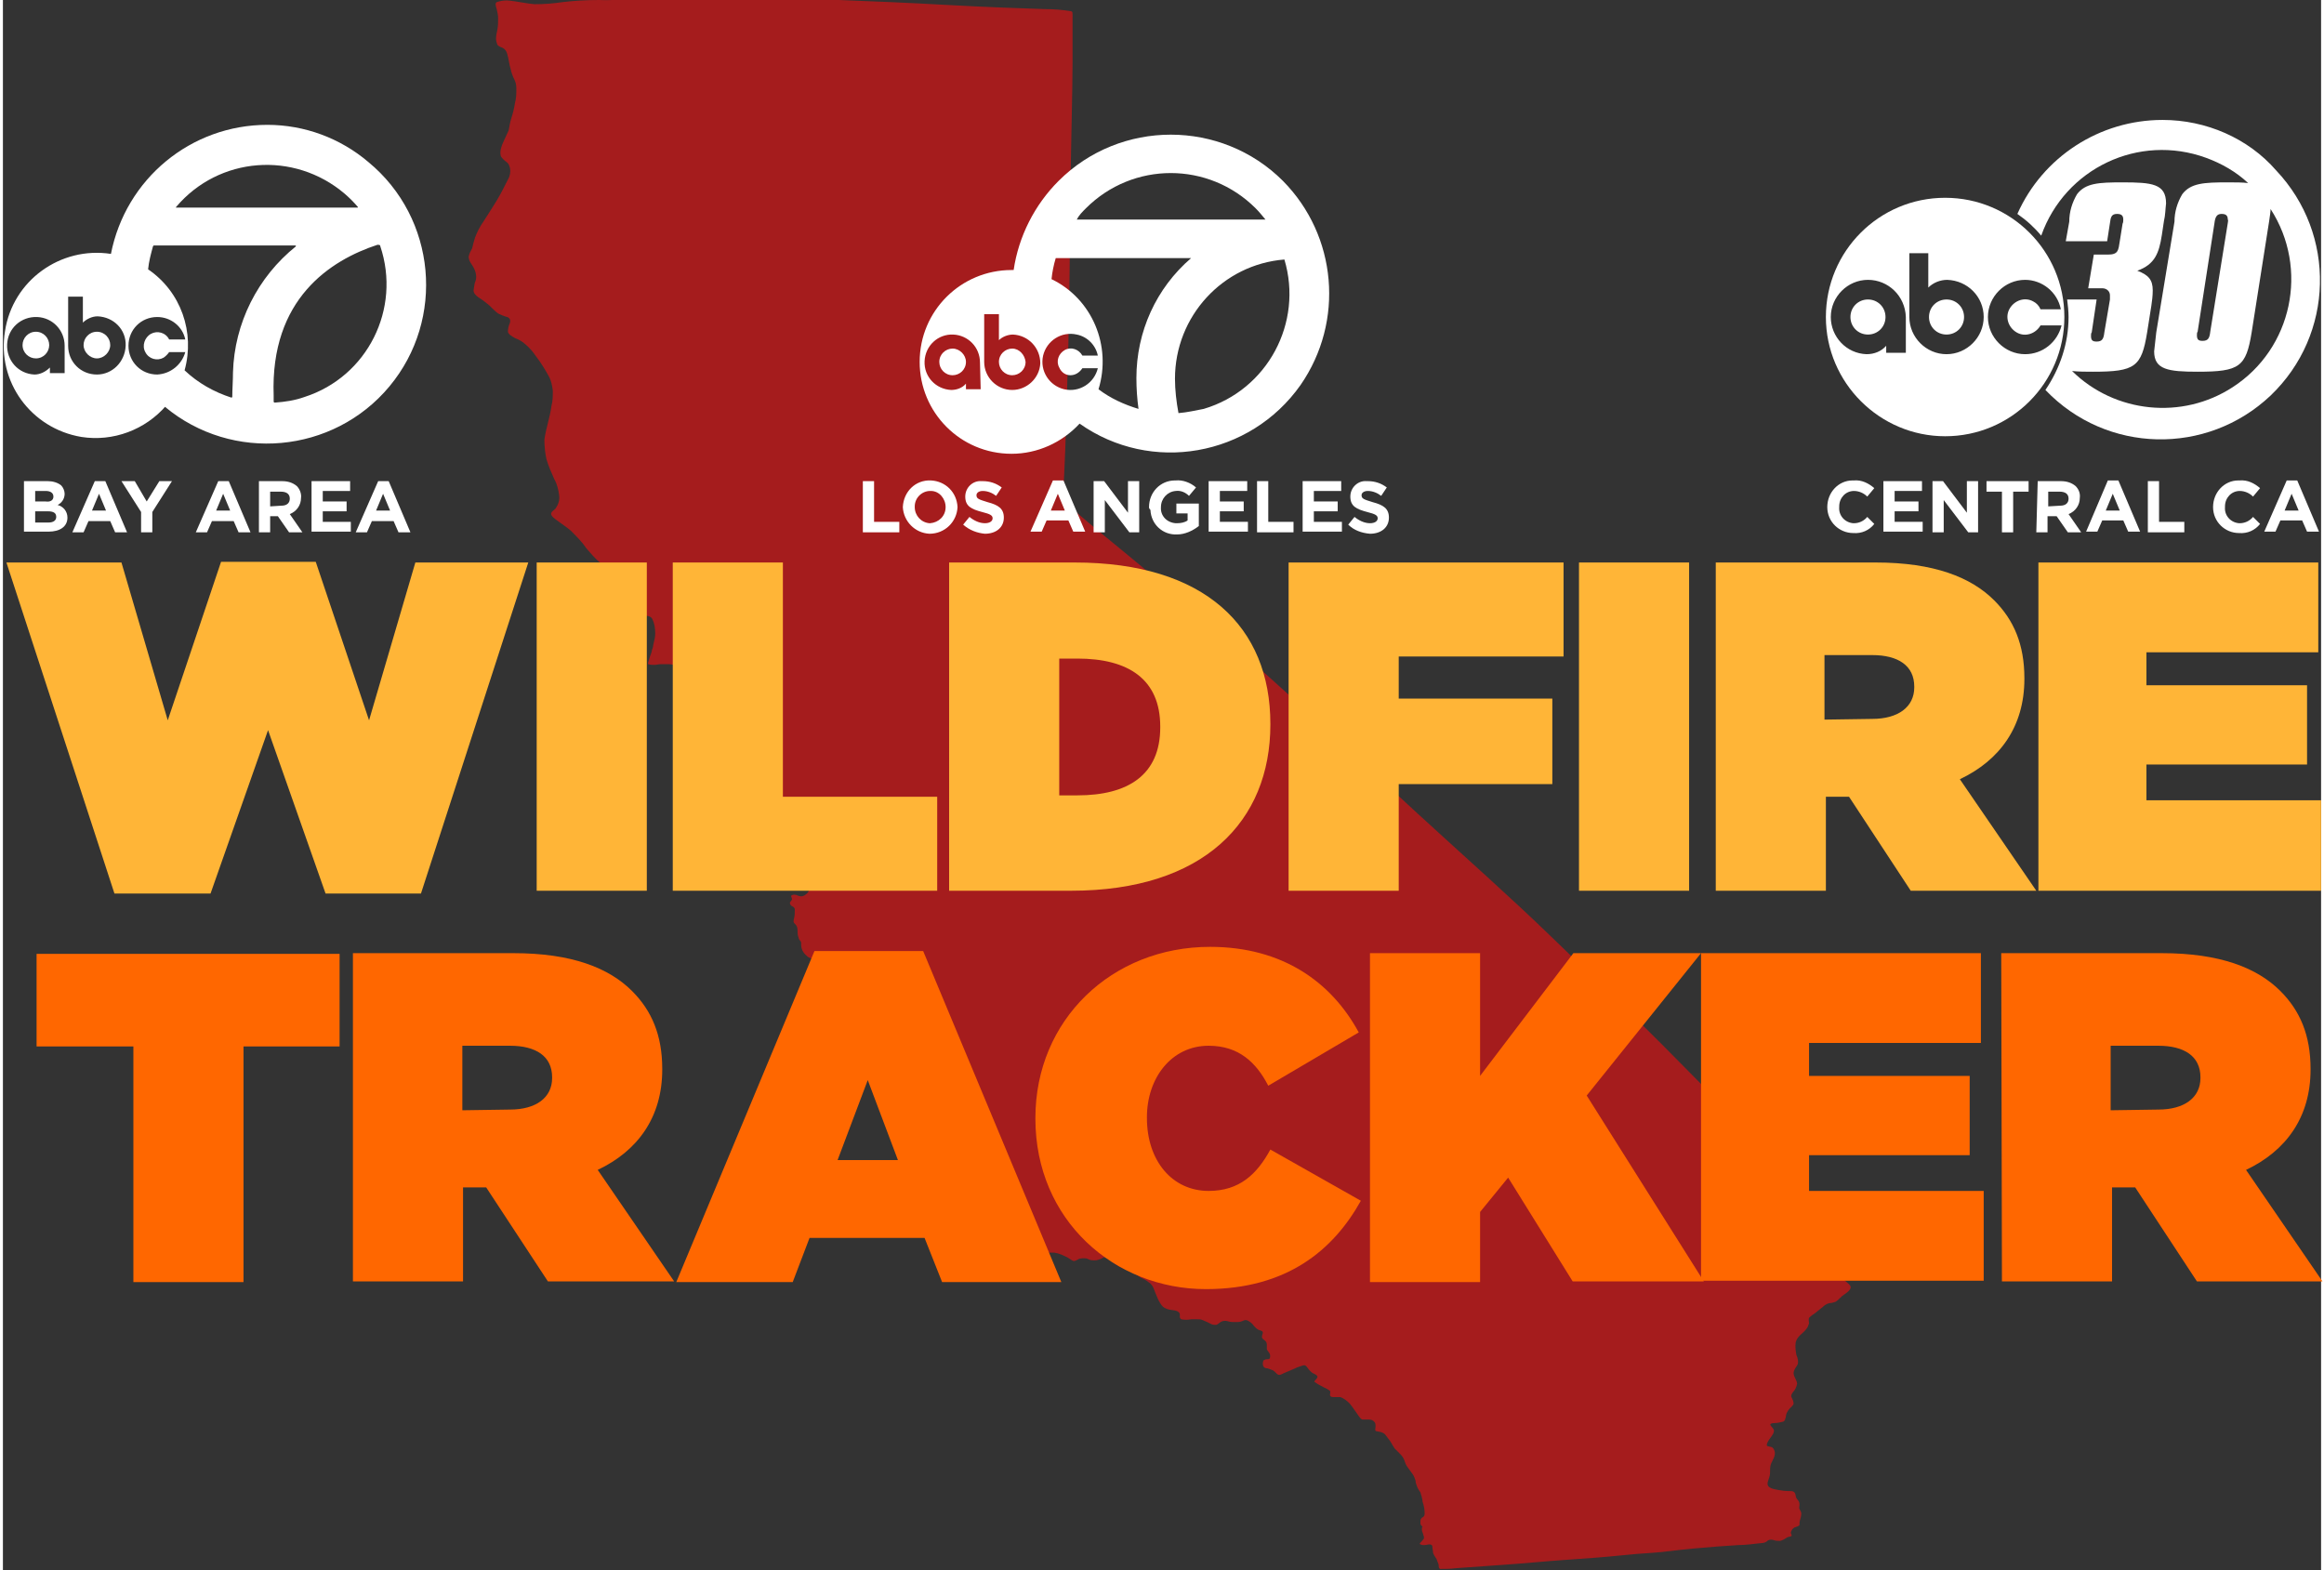 <?xml version="1.0" encoding="utf-8"?><!-- Generator: Adobe Illustrator 23.1.0, SVG Export Plug-In . SVG Version: 6.00 Build 0)  --><svg xmlns="http://www.w3.org/2000/svg" xmlns:xlink="http://www.w3.org/1999/xlink" version="1.1" id="Layer_15f3ed9e46bd76" x="0px" y="0px" viewBox="0 0 330.5 223.9" style="enable-background:new 0 0 330.5 223.9;" xml:space="preserve" aria-hidden="true" width="330px" height="223px"><rect x="0" y="0" width="330.5" height="223.9" fill="#333333" stroke="none"/><defs><linearGradient class="cerosgradient" data-cerosgradient="true" id="CerosGradient_idc27d6b5c8" gradientUnits="userSpaceOnUse" x1="50%" y1="100%" x2="50%" y2="0%"><stop offset="0%" stop-color="#d1d1d1"/><stop offset="100%" stop-color="#d1d1d1"/></linearGradient><linearGradient/></defs>
<style type="text/css">
	.st0-5f3ed9e46bd76{fill-rule:evenodd;clip-rule:evenodd;fill:#A51C1D;}
	.st1-5f3ed9e46bd76{fill:#FFFFFF;}
	.st2-5f3ed9e46bd76{fill:#FFB537;}
	.st3-5f3ed9e46bd76{fill:#FF6700;}
</style>
<title>WILDFIRE TRACKER LOGO-3MARKETS-ANDCITIES</title>
<path class="st0-5f3ed9e46bd76" d="M133.7,157.5c0,0.3,0,0.5-0.1,0.8s-0.3,0.7-0.4,1c0,0.2,0,0.5,0.1,0.7c0,0.1,0.1,0.3,0.3,0.4  c0.2,0.2,0.4,0.3,0.6,0.4c0.2,0.1,0.4,0.1,0.6,0.2s0.3,0.3,0.5,0.3c0.2,0.1,0.4,0.1,0.7,0.1s0.6-0.1,0.9-0.1c0.2,0,0.3,0.2,0.4,0.3  s0.3,0.2,0.5,0.3c0.2,0.2,0.3,0.3,0.5,0.6c0.1,0.1,0.2,0.3,0.1,0.5c0,0.2-0.1,0.5-0.1,0.8s0,0.5,0,0.8c0,0.2-0.2,0.4-0.2,0.6  s0,0.5-0.1,0.9s-0.3,1.1-0.4,1.4c0,0.2,0,0.4,0.2,0.6c0.1,0.2,0.3,0.3,0.3,0.5c0.1,0.2,0.2,0.5,0.2,0.8c0,0.2,0,0.4,0,0.7  c-0.1,0.2-0.2,0.4-0.3,0.6c-0.1,0.2-0.2,0.4-0.3,0.7c0,0.2,0.1,0.4,0.3,0.6c0.3,0.2,0.5,0.4,0.8,0.7c0.1,0.2,0,0.3-0.1,0.4  c-0.2,0.1-0.4,0.3-0.6,0.5c-0.2,0.4-0.4,0.9-0.4,1.4c0,0.4,0.2,0.6,0.3,0.7s-0.1,0.4-0.1,0.5s0.2,0.1,0.4,0.1s0.4,0.1,0.6,0.1  c0.2,0.1,0.5,0.2,0.7,0.3s0.4,0.3,0.6,0.4c0.3,0.1,0.6,0.3,0.8,0.5s0.3,0.4,0.3,0.6c0,0.2,0.1,0.4,0.2,0.6c0.1,0.1,0.3,0.2,0.5,0.1  c0.3-0.1,0.5-0.2,0.8-0.3s0.7-0.2,1-0.3c0.4-0.1,0.9-0.2,1.3-0.2c0.5,0,1.1,0,1.6,0c0.3,0,0.6,0,0.9,0.2c0.3,0.2,0.6,0.3,1,0.3  s0.9,0,1.3,0c0.7,0.1,1.3,0.4,1.9,0.7c0.5,0.3,0.7,0.5,0.9,0.5s0.5-0.2,0.7-0.3c0.3-0.1,0.5-0.1,0.8-0.1s0.5,0.1,0.7,0.2  c0.3,0.1,0.5,0.1,0.8,0.1s0.5-0.1,0.8-0.2c0.3-0.1,0.6-0.4,0.9-0.3s0.4,0.4,0.7,0.7c0.4,0.3,0.9,0.6,1.3,0.8  c0.5,0.2,1.1,0.5,1.6,0.7s0.8,0.5,1.3,0.8c0.5,0.2,0.9,0.5,1.3,0.8c0.2,0.2,0.4,0.5,0.5,0.8s0.2,0.5,0.4,1s0.4,0.9,0.7,1.3  c0.2,0.3,0.6,0.5,1,0.6s0.8,0.1,1.1,0.2s0.5,0.3,0.5,0.5s-0.1,0.5,0.2,0.7c0.5,0.1,0.9,0.1,1.4,0c0.3,0,0.6,0,0.8,0  c0.3,0,0.6,0,0.8,0.1s0.5,0.2,0.7,0.3s0.4,0.2,0.6,0.3c0.2,0.1,0.5,0.1,0.7,0.1c0.3-0.1,0.5-0.4,0.8-0.5s0.6-0.1,0.9,0  c0.3,0.1,0.7,0.1,1,0.1s0.6,0,0.9-0.1c0.3-0.1,0.5-0.3,0.9-0.1s0.7,0.5,0.9,0.8c0.2,0.2,0.4,0.4,0.6,0.5c0.2,0.1,0.5,0.1,0.6,0.3  s-0.1,0.4-0.1,0.7s0.3,0.4,0.5,0.6c0.1,0.1,0.2,0.3,0.2,0.5s0,0.5,0,0.7c0.1,0.2,0.3,0.4,0.4,0.6c0.1,0.2,0.1,0.5,0,0.7  c-0.1,0.1-0.2,0.1-0.4,0.1s-0.4,0.1-0.5,0.2c-0.1,0.3-0.1,0.6,0,0.8s0.3,0.3,0.6,0.3c0.3,0.1,0.6,0.2,0.8,0.3  c0.3,0.2,0.5,0.5,0.7,0.6s0.4,0,0.8-0.2s1-0.4,1.4-0.6s0.7-0.3,1-0.4s0.5-0.2,0.7-0.1s0.4,0.5,0.6,0.7c0.2,0.2,0.4,0.4,0.7,0.5  c0.2,0.1,0.5,0.3,0.4,0.5s-0.3,0.4-0.4,0.5s0.1,0.2,0.4,0.4c0.3,0.2,0.6,0.3,0.9,0.5c0.3,0.1,0.6,0.3,0.9,0.5c0.1,0.2,0,0.4,0,0.6  s0.2,0.3,0.5,0.3s0.6,0,1,0c0.5,0.2,0.9,0.5,1.3,0.9c0.5,0.6,1,1.4,1.3,1.8s0.4,0.5,0.6,0.5c0.3,0,0.6,0,0.9,0  c0.3,0,0.5,0.1,0.7,0.3s0.2,0.4,0.2,0.7c0,0.2-0.1,0.5,0,0.6s0.5,0.1,0.8,0.2c0.3,0.1,0.5,0.2,0.7,0.5s0.4,0.5,0.6,0.8  c0.2,0.3,0.4,0.7,0.6,1c0.3,0.3,0.6,0.6,0.8,0.8c0.3,0.3,0.5,0.6,0.6,0.9c0.1,0.3,0.2,0.6,0.4,0.9c0.2,0.3,0.6,0.8,0.8,1.1  s0.3,0.6,0.4,0.9c0,0.3,0.1,0.5,0.2,0.8c0.1,0.3,0.3,0.6,0.5,0.9c0.1,0.4,0.3,0.9,0.3,1.3c0.2,0.6,0.3,1.1,0.3,1.7  c0,0.4-0.2,0.5-0.4,0.6c-0.1,0.1-0.2,0.3-0.2,0.4c0,0.2,0,0.3,0,0.5c0.1,0.2,0.3,0.4,0.3,0.4s-0.1,0.1-0.1,0.2c0,0.2,0,0.4,0.1,0.6  c0.1,0.2,0.1,0.4,0.2,0.6c0,0.2,0,0.4-0.2,0.5c-0.1,0.2-0.4,0.4-0.4,0.5s0.3,0.2,0.6,0.2s0.6-0.1,0.8-0.1s0.4,0.1,0.4,0.3  c0,0.3,0.1,0.6,0.1,0.9c0.1,0.3,0.3,0.6,0.5,0.9c0.1,0.3,0.2,0.5,0.3,0.8c0,0.3,0,0.5,0.2,0.6c0.7,0,1.5,0,2.2-0.1  c1.5-0.1,4.1-0.3,7-0.5s5.9-0.5,8.8-0.7s5.6-0.4,7.5-0.6s3.2-0.3,4.8-0.4s3.5-0.4,5.7-0.6s4.7-0.4,6.5-0.5c1.2,0,2.3-0.2,3.5-0.3  c0.6-0.1,0.6-0.3,0.8-0.4c0.3-0.1,0.5-0.1,0.8,0s0.5,0.1,0.8,0.1c0.2,0,0.4-0.1,0.6-0.2c0.2-0.1,0.3-0.2,0.5-0.3s0.5-0.1,0.6-0.2  s-0.1-0.3-0.1-0.5c0.1-0.3,0.2-0.5,0.5-0.7c0.3-0.1,0.6-0.2,0.7-0.3s0-0.4,0.1-0.7s0.2-0.7,0.2-1s-0.3-0.6-0.3-0.8s0.1-0.5,0-0.8  s-0.3-0.4-0.4-0.6s-0.1-0.5-0.2-0.7s-0.3-0.3-0.6-0.3s-0.8,0-1.4-0.1s-1.5-0.2-1.8-0.6s0.1-1,0.2-1.5s0-0.9,0.1-1.4s0.5-1,0.6-1.5  c0.1-0.4,0-0.8-0.3-1.1c-0.3-0.2-0.7-0.1-0.8-0.3s0.2-0.7,0.5-1.1s0.5-0.7,0.5-1s-0.4-0.6-0.5-0.8s0.2-0.3,0.6-0.3  c0.4,0,0.8-0.1,1.2-0.2c0.3-0.1,0.3-0.4,0.4-0.7c0-0.4,0.2-0.7,0.4-1s0.7-0.6,0.7-0.9s-0.2-0.7-0.3-0.9s0-0.4,0.2-0.7  c0.3-0.3,0.5-0.7,0.6-1.2c0-0.5-0.5-1-0.5-1.5s0.4-0.9,0.6-1.3c0.1-0.4,0-0.9-0.2-1.3c-0.1-0.6-0.2-1.2-0.1-1.8  c0.1-0.4,0.3-0.7,0.6-1c0.3-0.3,0.7-0.6,0.9-0.9c0.2-0.2,0.3-0.5,0.4-0.8c0-0.3-0.1-0.6,0-0.8c0.3-0.3,0.6-0.5,0.9-0.7  c0.4-0.3,0.7-0.6,1-0.8c0.3-0.3,0.6-0.5,1-0.6c0.3,0,0.6-0.1,0.9-0.2c0.3-0.2,0.6-0.5,0.9-0.8c0.4-0.3,0.9-0.6,1.1-0.9  s0.2-0.5-0.1-0.8c-0.5-0.4-1-0.9-1.5-1.3c-0.6-0.7-1.3-1.7-1.9-2.2c-0.4-0.3-0.8-0.5-1.3-0.7c-0.2-0.2-0.1-0.5,0-1s0.1-1.1,0-1.6  c-0.2-0.4-0.5-0.5-0.7-0.8s-0.3-0.7-0.2-1.1c0-0.4,0-0.8-0.2-1.2c-0.2-0.3-0.5-0.3-0.8-0.4c-0.4-0.1-0.7-0.3-0.8-0.7  c-0.1-0.5-0.3-1-0.5-1.4c-0.3-0.4-0.7-0.5-1-0.6s-0.2-0.5-0.1-0.9c0.1-0.5,0.2-1,0.3-1.4c0.1-0.3,0.2-0.6,0.2-0.9  c-0.1-0.3-0.3-0.5-1-1.2s-1.9-1.7-4.2-3.9s-5.9-5.7-10.9-10.8s-11.7-11.5-17.8-17.4S209,122.7,201.7,116s-16.1-15-23.8-21.8  s-14-12.2-18.3-15.7s-6.4-5.3-7.4-6.2s-1.1-0.9-0.9-4.6s0.4-11.1,0.6-18.6s0.2-15.2,0.3-22.4s0.3-14,0.3-18.1s0-5.5,0-6.2  s0-0.7-0.2-0.8c-1.2-0.2-2.5-0.3-3.7-0.3c-3.1-0.1-8.8-0.3-14.1-0.6S124.3,0.2,119.2,0S109-0.2,104.3-0.2S95.4,0,92.2-0.1  S87,0.1,85,0c-1.8,0-3.5,0.1-5.2,0.3c-1.3,0.2-2.6,0.3-4,0.3c-1.2-0.1-2.5-0.4-3.5-0.5c-0.6-0.1-1.3,0-1.9,0.2c-0.3,0.2-0.1,0.6,0,1  s0.2,0.9,0.2,1.3c0,0.5,0,1.1-0.1,1.6s-0.2,0.9-0.2,1.3c0,0.3,0.1,0.6,0.2,0.9c0.2,0.2,0.4,0.3,0.7,0.4c0.4,0.2,0.6,0.5,0.7,0.9  c0.2,0.6,0.3,1.6,0.5,2.2c0.1,0.5,0.3,1,0.5,1.4s0.3,0.8,0.3,1.3c0,0.7,0,1.4-0.2,2.1c-0.1,0.7-0.3,1.5-0.5,2.1s-0.3,1.3-0.4,1.8  c-0.2,0.4-0.4,0.9-0.6,1.3s-0.4,0.9-0.5,1.3s-0.1,0.8,0,1.1c0.2,0.3,0.5,0.6,0.8,0.8c0.3,0.2,0.4,0.5,0.5,0.9c0.1,0.5,0,1.1-0.3,1.6  c-0.5,1-1,2-1.6,3c-0.7,1.1-1.3,2.1-1.9,3c-0.5,0.7-0.9,1.5-1.2,2.3c-0.2,0.6-0.3,1.1-0.4,1.5c-0.2,0.4-0.4,0.7-0.5,1.2  c0,0.4,0.2,0.8,0.5,1.2c0.2,0.3,0.4,0.7,0.5,1.1c0.1,0.4,0.1,0.8,0,1.1c-0.2,0.4-0.2,0.9-0.3,1.4c0,0.4,0.3,0.7,0.7,1  c0.5,0.3,1,0.7,1.5,1.1c0.4,0.4,0.9,0.9,1.3,1.2c0.4,0.2,0.9,0.4,1.3,0.5c0.3,0.1,0.5,0.4,0.4,0.7c0,0,0,0,0,0.1  c-0.2,0.4-0.3,0.9-0.3,1.3c0.1,0.4,0.5,0.6,1,0.9c0.5,0.2,1.1,0.5,1.5,0.9c0.6,0.5,1.1,1.1,1.5,1.7c0.7,0.9,1.3,1.9,1.8,2.8  c0.4,0.7,0.5,1.4,0.6,2.1c0,0.7,0,1.5-0.2,2.2c-0.1,0.8-0.3,1.6-0.5,2.4c-0.2,0.8-0.4,1.6-0.5,2.4c0,1,0.1,1.9,0.3,2.8  c0.3,1,0.7,1.9,1.1,2.8c0.4,0.7,0.6,1.5,0.7,2.3c0.1,0.7-0.1,1.3-0.5,1.9c-0.4,0.4-0.9,0.6-0.5,1.1s1.8,1.3,2.7,2.1  c0.8,0.8,1.6,1.6,2.2,2.5c0.6,0.7,1.2,1.4,1.9,2c0.6,0.6,1.2,1.2,1.9,1.7c0.7,0.5,1.4,0.9,2,1.3c0.5,0.3,1,0.7,1.4,1.1  c0.3,0.5,0.5,1,0.5,1.6c0,0.5,0,1,0,1.5c0.1,0.3,0.5,0.3,0.8,0.4c0.4,0,0.8,0.2,0.9,0.5c0.3,0.6,0.4,1.3,0.4,2  c0,0.5-0.1,0.9-0.2,1.3c-0.1,0.3-0.1,0.7-0.2,0.9c-0.1,0.2-0.1,0.5-0.2,0.7s-0.2,0.6-0.3,0.9s-0.2,0.5-0.1,0.6  c0.3,0.1,0.6,0.1,0.9,0.1s0.5-0.1,0.9-0.1s0.7,0,1.1,0s0.8,0.1,1.2,0.3c0.3,0.2,0.6,0.5,0.8,0.8c0.2,0.3,0.3,0.6,0.4,0.9  c0.1,0.2,0.3,0.4,0.5,0.6s0.4,0.3,0.7,0.3c0.2,0,0.4-0.1,0.7,0c0.3,0.1,0.6,0.2,0.9,0.5c0.3,0.2,0.6,0.5,0.8,0.8  c0.2,0.3,0.3,0.6,0.5,0.8s0.4,0.3,0.5,0.1c0.1-0.3,0.2-0.6,0.2-0.9s0.1-0.6,0.2-0.7s0.4,0,0.6,0.1s0.4,0.1,0.5,0.2  c0.2,0,0.3,0,0.3-0.1c-0.1-0.2-0.3-0.4-0.6-0.5c-0.2-0.1-0.4-0.2-0.6-0.4c-0.1-0.1-0.1-0.3-0.1-0.5s0-0.3,0-0.5s0-0.4,0-0.5  s0-0.2,0.1-0.3c0.1-0.1,0.3-0.2,0.5-0.2c0.2-0.1,0.4-0.1,0.3-0.1c-0.2-0.1-0.3-0.1-0.5-0.1s-0.4-0.1-0.7-0.1  c-0.1-0.1-0.2-0.2-0.2-0.4c0-0.1,0.2-0.2,0.3-0.3c0.1-0.1,0.2-0.2,0.1-0.3c-0.1-0.2-0.1-0.4-0.2-0.6s-0.1-0.3,0-0.5  c0.1-0.1,0.3-0.2,0.4-0.2c0.2,0,0.4,0.1,0.6,0c0.2,0,0.3-0.1,0.4-0.3c0.1-0.2,0.3-0.3,0.4-0.4c0.2,0,0.4,0,0.6,0c0.1,0,0.3,0,0.5,0  s0.3,0,0.5,0.1s0.3,0.3,0.4,0.5c0.1,0.1,0.2,0.2,0.3,0.3c0.1,0.1,0.3,0.1,0.3,0.3c0,0.3-0.1,0.6-0.1,0.9s0,0.4-0.2,0.5  c-0.3,0.1-0.5,0.3-0.8,0.3c-0.2,0.1-0.4,0.2-0.6,0.3c-0.1,0.1-0.3,0.2-0.4,0.3s-0.4,0.2-0.5,0.3s-0.3,0.2-0.2,0.4s0.2,0.3,0.4,0.4  c0.1,0.1,0.3,0.2,0.5,0.3c0.2,0.1,0.4,0.1,0.6,0.1s0.4,0.1,0.6,0.2s0.3,0.3,0.3,0.5s-0.1,0.4-0.1,0.6s0.1,0.3,0.2,0.5  c0.1,0.1,0.2,0.1,0.2,0.3s-0.1,0.5,0,0.8c0,0.3,0.1,0.5,0.3,0.7c0.1,0.1,0.2,0.2,0.3,0.3c0,0.2,0,0.4,0,0.6s0.1,0.3,0.2,0.4  c0.2,0.1,0.4,0.1,0.6,0.2c0.2,0,0.4,0.1,0.5,0.3s0.1,0.8,0.2,1.1c0.1,0.2,0.2,0.4,0.4,0.5c0.2,0.1,0.3,0.3,0.4,0.5s0.1,0.5,0.2,0.7  s0.1,0.4,0.2,0.6s0.1,0.5,0.2,0.6s0.1,0.3,0.2,0.4s0.1,0.3,0.1,0.5c-0.1,0.1-0.3,0.2-0.5,0.2s-0.4-0.1-0.5-0.3  c-0.1-0.2-0.1-0.3-0.2-0.4s-0.3,0-0.5,0s-0.3,0.1-0.4-0.1s-0.2-0.4-0.4-0.6s-0.3-0.3-0.5-0.4s-0.1-0.3-0.3-0.5  c-0.1-0.2-0.3-0.3-0.6-0.4c-0.2,0-0.4,0.2-0.6,0.2s-0.3-0.1-0.5-0.3c-0.3-0.2-0.5-0.4-0.6-0.6c-0.1-0.3,0-0.6-0.1-0.8  s-0.3-0.3-0.4-0.4c-0.1-0.2-0.2-0.4-0.2-0.6s0.1-0.3,0.3-0.3c0.1-0.1,0.3-0.1,0.4-0.2s0.2-0.2,0.3-0.3c0.1-0.1,0.1-0.3,0-0.4  c-0.1-0.2-0.2-0.3-0.3-0.5c-0.1-0.1-0.2-0.3-0.2-0.2c0,0.2-0.1,0.4,0,0.6c0,0.2,0,0.3-0.1,0.4c-0.1,0.2-0.3,0.3-0.5,0.4  s-0.4,0.1-0.6,0.1s-0.4,0.1-0.4,0s0.1,0,0.1-0.2s0.2-0.3,0.1-0.4c-0.2-0.1-0.5-0.2-0.7-0.2c-0.2-0.1-0.3-0.1-0.4,0  c0,0.2,0,0.4-0.1,0.6c-0.2,0.2-0.4,0.4-0.7,0.6c-0.2,0.2-0.3,0.3-0.2,0.4c0.3,0.1,0.6,0.1,0.9,0c0.3,0,0.4-0.1,0.5,0.1  c0.1,0.3,0.1,0.6,0,0.9s-0.2,0.7-0.3,1c-0.1,0.2-0.2,0.5-0.2,0.7s0,0.3,0.2,0.4c0.2,0.2,0.4,0.4,0.5,0.6c0.1,0.3,0.1,0.6,0.2,0.8  s0.3,0.2,0.4,0.3c0.2,0,0.4,0.2,0.4,0.4c0,0.3,0,0.5,0,0.8c-0.1,0.2-0.1,0.5,0,0.7s0.3,0.2,0.4,0.4c0.1,0.2,0.2,0.4,0.1,0.6  c0,0.3-0.1,0.7-0.1,1c-0.1,0.4-0.2,0.8-0.3,1.1c-0.1,0.2-0.1,0.5-0.1,0.7c0.1,0.3,0.2,0.5,0.5,0.7s0.5,0.4,0.7,0.6  c0.2,0.3,0.3,0.6,0.5,0.9c0.1,0.2,0.3,0.3,0.4,0.4s0.1,0.2,0.3,0.3c0.2,0.1,0.5,0.2,0.7,0.3c0.2,0.3,0.4,0.6,0.5,1s0.3,0.7,0.5,1  s0.6,0.5,0.9,0.6c0.4,0.2,0.8,0.3,1.2,0.3c0.3,0,0.5,0,0.8,0c0.3,0.2,0.6,0.3,0.9,0.4c0.3,0,0.6,0,0.9-0.2c0.3-0.1,0.7-0.1,1-0.1  c0.4,0.1,0.7,0.4,1,0.7c0.3,0.3,0.4,0.7,0.6,1s0.5,0.4,0.7,0.7c0.2,0.3,0.3,0.7,0.4,1.1s0,0.8-0.2,1.1c-0.2,0.4-0.6,0.8-0.8,1.1  c-0.1,0.2-0.2,0.5-0.1,0.8s0.1,0.6,0,0.8c0,0.2-0.2,0.5-0.4,0.6c-0.2,0.2-0.5,0.3-0.7,0.3s-0.5-0.1-0.7-0.2c-0.3-0.1-0.6,0-0.7,0.1  s0.1,0.3,0.1,0.5s-0.3,0.4-0.3,0.5c0,0.2,0.1,0.4,0.3,0.5c0.2,0.1,0.4,0.2,0.4,0.5c0,0.4,0,0.8-0.1,1.2s-0.1,0.6,0,0.7  s0.3,0.3,0.4,0.5c0.1,0.3,0.1,0.6,0.1,0.9c0,0.3,0.1,0.6,0.2,0.9c0.1,0.2,0.3,0.3,0.3,0.5s0,0.6,0.1,0.9c0.1,0.3,0.3,0.6,0.5,0.8  s0.4,0.4,0.7,0.5c0.2,0.1,0.5,0.2,0.8,0.3s0.6,0.3,0.9,0.4c0.3,0.1,0.6,0.4,0.8,0.7c0.1,0.3,0.2,0.6,0.3,1c0.1,0.2,0.3,0.5,0.5,0.7  c0.1,0.2,0.3,0.4,0.3,0.6c0.1,0.2,0.2,0.6,0.3,0.8c0.1,0.2,0.2,0.4,0.4,0.5c0.2,0.1,0.4,0.2,0.6,0.2c0.3,0,0.5,0.1,0.8,0.2  c0.3,0.2,0.5,0.5,0.5,0.9c0.1,0.5,0.2,0.9,0.3,1.4c0,0.3,0.1,0.7,0.2,1c0.2,0.3,0.4,0.5,0.7,0.6c0.3,0.2,0.6,0.3,0.8,0.5  c0.2,0.2,0.4,0.4,0.5,0.6c0.1,0.3,0.3,0.6,0.4,0.8s0.3,0.4,0.4,0.6c0.1,0.2,0.2,0.5,0.2,0.7c0,0.3,0.1,0.6,0.2,0.8s0.3,0.4,0.5,0.6  c0.3,0.2,0.6,0.3,1,0.3c0.5,0.1,1.1,0.2,1.6,0.5c0.3,0.2,0.5,0.6,0.6,1s0.2,0.7,0.4,1c0.2,0.2,0.5,0.4,0.7,0.5s0.4,0.3,0.5,0.5  c0.2,0.3,0.4,0.5,0.7,0.7c0.2,0.2,0.5,0.3,0.8,0.3c0.3,0.1,0.6,0.1,0.8,0.2c0.2,0,0.4,0.1,0.6,0.2c0.1,0.1,0.3,0.2,0.3,0.4  c0.1,0.1,0.1,0.2,0,0.5S133.7,157.2,133.7,157.5z"/>
<g>
	<path class="st1-5f3ed9e46bd76" d="M37.7,17.8c-10.9,0-20.2,7.7-22.3,18.4c-7.2-1.1-14,3.8-15.1,11C-0.9,54.4,4,61.1,11.2,62.3   c4.5,0.7,9.1-1,12.1-4.5c-0.1,0.1-0.1,0.1-0.2,0.2c9.6,8,24,6.7,32-2.9s6.7-24-3-32C48.1,19.7,43,17.8,37.7,17.8z M24.7,29.5   c6.1-7.2,16.8-8,24-1.9c0.7,0.6,1.3,1.2,1.9,1.9c0.1,0.1-0.1,0.1-0.1,0.1H24.7C24.7,29.6,24.6,29.6,24.7,29.5z M8.8,53.2H6.7v-0.8   c-0.6,0.6-1.4,1-2.2,1c-2.3-0.1-4-2-3.9-4.3c0.1-2.3,2-4,4.3-3.9c2.2,0.1,3.9,1.9,3.9,4.1L8.8,53.2z M13.4,53.4   c-2.3,0-4.1-1.8-4.1-4.1v-7h2.1V46c0.5-0.5,1.3-0.9,2.1-0.9c2.3,0.1,4.1,1.9,4,4.2C17.4,51.6,15.6,53.4,13.4,53.4L13.4,53.4z    M22,53.4c-2.3,0-4.1-1.8-4.1-4.1s1.8-4.1,4.1-4.1c1.9,0,3.6,1.3,4,3.2h-2.3c-0.5-1-1.7-1.3-2.6-0.8s-1.3,1.7-0.8,2.6   c0.5,1,1.7,1.3,2.6,0.8c0.3-0.2,0.6-0.5,0.8-0.8H26C25.5,52,23.9,53.3,22,53.4L22,53.4z M32.8,53.1c0,1.2-0.1,2.4-0.1,3.5l-0.1,0.1   c-2.5-0.8-4.8-2.1-6.7-3.9c1.5-5.4-0.5-11.2-5.2-14.4c0.1-1.1,0.4-2.2,0.7-3.3l0.1-0.1h20.2l0.1,0.1C36.3,39.5,33,46.1,32.8,53.1   L32.8,53.1z M53.8,35.1C56.8,44,52,53.7,43,56.6c-1.4,0.5-2.8,0.7-4.2,0.8c-0.1,0,0,0-0.1,0l-0.1-0.1c0-0.3,0-0.6,0-0.9   c-0.5-13.8,8.1-19.3,14.8-21.5C53.8,34.9,53.8,35,53.8,35.1L53.8,35.1z"/>
	<path class="st1-5f3ed9e46bd76" d="M4.7,47.3c-1.1,0-1.9,0.9-1.9,1.9c0,1.1,0.9,1.9,1.9,1.9c1.1,0,1.9-0.9,1.9-1.9l0,0   C6.6,48.2,5.8,47.3,4.7,47.3z"/>
	<path class="st1-5f3ed9e46bd76" d="M13.4,47.3c-1.1,0-1.9,0.9-1.9,1.9s0.9,1.9,1.9,1.9s1.9-0.9,1.9-1.9l0,0C15.3,48.2,14.5,47.3,13.4,47.3z"/>
	<path class="st1-5f3ed9e46bd76" d="M3,68.6h3.4c0.7,0,1.4,0.2,1.9,0.6c0.3,0.3,0.5,0.8,0.5,1.2l0,0c0,0.7-0.4,1.3-1,1.6c0.8,0.2,1.4,0.9,1.4,1.8   l0,0c0,1.3-1.1,2-2.7,2H3V68.6z M7.2,70.8c0-0.5-0.4-0.8-1.1-0.8H4.6v1.5h1.5C6.8,71.6,7.2,71.3,7.2,70.8L7.2,70.8z M6.4,72.9H4.6   v1.6h1.9c0.7,0,1.1-0.3,1.1-0.8l0,0C7.6,73.2,7.3,72.9,6.4,72.9L6.4,72.9z"/>
	<path class="st1-5f3ed9e46bd76" d="M13.1,68.6h1.5l3.1,7.3H16l-0.7-1.6h-3.1l-0.7,1.6H9.9L13.1,68.6z M14.7,72.8l-1-2.4l-1,2.4H14.7z"/>
	<path class="st1-5f3ed9e46bd76" d="M19.7,73l-2.8-4.4h1.9l1.7,2.9l1.8-2.9h1.8L21.3,73v2.9h-1.6V73z"/>
	<path class="st1-5f3ed9e46bd76" d="M30.7,68.6h1.5l3.1,7.3h-1.7l-0.7-1.6h-3.1l-0.7,1.6h-1.6L30.7,68.6z M32.4,72.8l-1-2.4l-1,2.4H32.4z"/>
	<path class="st1-5f3ed9e46bd76" d="M36.5,68.6h3.3c0.8,0,1.5,0.2,2.1,0.7c0.4,0.4,0.7,1.1,0.6,1.7l0,0c0,1-0.6,1.9-1.6,2.3l1.8,2.6h-1.9l-1.6-2.3   h-1.1v2.3h-1.6V68.6z M39.7,72.1c0.8,0,1.2-0.4,1.2-1l0,0c0-0.7-0.5-1-1.3-1h-1.5v2.1L39.7,72.1z"/>
	<path class="st1-5f3ed9e46bd76" d="M44,68.6h5.5V70h-3.9v1.5H49v1.4h-3.4v1.5h4v1.4H44V68.6z"/>
	<path class="st1-5f3ed9e46bd76" d="M53.5,68.6H55l3.1,7.3h-1.7l-0.7-1.6h-3.1l-0.7,1.6h-1.6L53.5,68.6z M55.2,72.8l-1-2.4l-1,2.4H55.2z"/>
</g>
<path class="st1-5f3ed9e46bd76" d="M292.1,26.1L292.1,26.1L292.1,26.1z"/>
<g>
	<g>
		<path class="st1-5f3ed9e46bd76" d="M259.9,45.2c0-9.4,7.6-17,17-17s17,7.6,17,17s-7.6,17-17,17l0,0C267.6,62.2,259.9,54.6,259.9,45.2     M288.3,39.9c-2.9,0-5.3,2.4-5.3,5.3c0,2.9,2.4,5.3,5.3,5.3c2.5,0,4.6-1.7,5.2-4.1h-3c-0.7,1.2-2.2,1.7-3.4,1    c-1.2-0.7-1.7-2.2-1-3.4s2.2-1.7,3.4-1c0.4,0.2,0.8,0.6,1,1.1h2.9C292.9,41.6,290.7,39.9,288.3,39.9 M271.8,36.1v9.1    c0,2.9,2.4,5.3,5.3,5.3c2.9,0,5.3-2.4,5.3-5.3c0-2.9-2.3-5.2-5.2-5.3c-1,0-2,0.4-2.7,1.1v-4.9L271.8,36.1z M277.1,47.7    c-1.4,0-2.5-1.1-2.5-2.5s1.1-2.5,2.5-2.5s2.5,1.1,2.5,2.5C279.6,46.6,278.5,47.7,277.1,47.7 M265.9,39.9c-2.9,0-5.3,2.4-5.3,5.3    c0,2.8,2.2,5.2,5.1,5.3c1.1,0,2.1-0.4,2.8-1.2v1h2.8v-5.1C271.2,42.2,268.8,39.9,265.9,39.9 M265.9,47.7c-1.4,0-2.5-1.1-2.5-2.5    s1.1-2.5,2.5-2.5s2.5,1.1,2.5,2.5C268.4,46.6,267.3,47.7,265.9,47.7"/>
		<path class="st1-5f3ed9e46bd76" d="M295,52.9L295,52.9L295,52.9L295,52.9z"/>
		<path class="st1-5f3ed9e46bd76" d="M323.3,29.8L323.3,29.8L323.3,29.8z"/>
		<path class="st1-5f3ed9e46bd76" d="M307.9,17.1c-9,0-17.1,5.3-20.7,13.4c1.3,0.9,2.4,1.9,3.4,3.1C294,24,304.5,19,314.1,22.5    c2.2,0.8,4.3,2,6,3.6l0,0l0,0l0,0c-0.8-0.1-1.8-0.1-2.9-0.1c-3.4,0-5.3,0.1-6.5,1.7c-0.7,1.2-1.1,2.5-1.1,3.9L307,47.4    c-0.1,0.9-0.2,1.8-0.3,2.7c0,2.6,2,2.9,6.2,2.9c6,0,6.9-0.7,7.7-5.6l2.5-15.9c0.1-0.7,0.2-1.3,0.2-1.7l0,0l0,0l0,0    c5.5,8.5,3.1,19.9-5.4,25.4c-7.2,4.7-16.8,3.7-22.9-2.3l0,0l0,0l0,0c1,0.1,2,0.1,3,0.1c6,0,6.9-0.7,7.7-5.6l0.6-3.8    c0.1-0.7,0.2-1.4,0.2-2.2c0-1.5-0.6-2.2-2.2-2.8c2.5-0.9,3.1-2.5,3.5-5.1l0.3-2c0.2-0.8,0.2-1.7,0.3-2.5c0-2.8-2-3-6.2-3    c-3.4,0-5.3,0.1-6.5,1.7c-0.7,1.2-1.1,2.5-1.1,3.9l-0.5,2.8h5.9l0.4-2.6c0.1-0.8,0.2-1.3,1-1.3c0.6,0,0.9,0.2,0.9,0.8    c0,0.2,0,0.4-0.1,0.6l-0.4,2.5c-0.2,1.3-0.2,1.9-1.7,1.9h-2l-0.8,4.8h2c0.6,0,1.1,0.4,1.1,1v0.1v0.5l-0.8,4.7    c-0.1,0.9-0.3,1.3-1.1,1.3c-0.6,0-0.8-0.2-0.8-0.8c0-0.2,0-0.4,0.1-0.5l0.7-4.7h-4.2c0.1,0.8,0.2,1.7,0.2,2.5    c0,3.7-1.2,7.3-3.3,10.4c8.7,9.1,23,9.4,32.1,0.8c9.1-8.7,9.4-23,0.8-32.1C320.1,19.7,314.1,17.1,307.9,17.1 M317.2,31.8    l-2.5,15.5c-0.1,0.9-0.3,1.3-1.1,1.3c-0.6,0-0.8-0.2-0.8-0.8c0-0.2,0-0.4,0.1-0.5l2.4-15.5c0.1-0.8,0.3-1.3,1-1.3    c0.6,0,0.9,0.2,0.9,0.8C317.3,31.4,317.2,31.6,317.2,31.8"/>
		<polygon class="st1-5f3ed9e46bd76" points="292,49 291.9,49 291.9,49   "/>
	</g>
	<g>
		<path class="st1-5f3ed9e46bd76" d="M260.1,72.3L260.1,72.3c0-2.1,1.6-3.8,3.6-3.8c0.1,0,0.1,0,0.2,0c1.1-0.1,2.1,0.4,2.9,1.1l-1,1.2    c-0.5-0.5-1.2-0.8-1.9-0.8c-1.2,0-2.1,1-2.1,2.2c0,0,0,0,0,0.1l0,0c-0.1,1.2,0.8,2.2,2,2.3h0.1c0.7,0,1.4-0.3,1.9-0.9l1,1    c-0.7,0.9-1.8,1.4-3,1.3C261.8,76,260.1,74.4,260.1,72.3C260.1,72.4,260.1,72.3,260.1,72.3z"/>
		<path class="st1-5f3ed9e46bd76" d="M268.1,68.6h5.5V70h-3.9v1.5h3.4v1.4h-3.4v1.5h4v1.4h-5.6V68.6z"/>
		<path class="st1-5f3ed9e46bd76" d="M275.1,68.6h1.5l3.4,4.5v-4.5h1.6v7.3h-1.4l-3.5-4.6v4.6h-1.6V68.6z"/>
		<path class="st1-5f3ed9e46bd76" d="M285,70.1h-2.2v-1.5h6v1.5h-2.2v5.8H285V70.1z"/>
		<path class="st1-5f3ed9e46bd76" d="M290.1,68.6h3.3c0.8,0,1.5,0.2,2.1,0.7c0.4,0.4,0.7,1,0.6,1.7l0,0c0,1-0.6,1.9-1.6,2.3l1.8,2.6h-1.9l-1.6-2.3    h-1.3v2.3h-1.6L290.1,68.6z M293.3,72.1c0.8,0,1.2-0.4,1.2-1l0,0c0-0.7-0.5-1-1.3-1h-1.6v2.1L293.3,72.1L293.3,72.1z"/>
		<path class="st1-5f3ed9e46bd76" d="M300.1,68.5h1.5l3.1,7.3H303l-0.7-1.6h-3l-0.7,1.6H297L300.1,68.5z M301.8,72.8l-1-2.4l-1,2.4H301.8z"/>
		<path class="st1-5f3ed9e46bd76" d="M305.8,68.6h1.6v5.8h3.6v1.5h-5.2V68.6z"/>
		<path class="st1-5f3ed9e46bd76" d="M315.1,72.3L315.1,72.3c0-2.1,1.6-3.8,3.6-3.8c0.1,0,0.1,0,0.2,0c1.1-0.1,2.1,0.4,2.9,1.1l-1,1.2    c-0.5-0.5-1.2-0.8-1.9-0.8c-1.2,0-2.1,1-2.1,2.2c0,0,0,0,0,0.1l0,0c-0.1,1.2,0.8,2.2,2,2.3h0.1c0.7,0,1.4-0.3,1.9-0.9l1,1    c-0.7,0.9-1.8,1.4-3,1.3C316.8,76,315.1,74.4,315.1,72.3C315.1,72.4,315.1,72.3,315.1,72.3z"/>
		<path class="st1-5f3ed9e46bd76" d="M325.6,68.5h1.5l3.1,7.3h-1.7l-0.7-1.6h-3.1l-0.7,1.6h-1.6L325.6,68.5z M327.3,72.8l-1-2.4l-1,2.4H327.3z"/>
	</g>
</g>
<g>
	<path class="st1-5f3ed9e46bd76" d="M135.4,49.7c-1,0-1.9,0.8-1.9,1.9c0,1,0.8,1.9,1.9,1.9c1,0,1.9-0.8,1.9-1.9C137.3,50.6,136.4,49.7,135.4,49.7z   "/>
	<path class="st1-5f3ed9e46bd76" d="M143.9,49.7c-1,0-1.9,0.8-1.9,1.9c0,1,0.8,1.9,1.9,1.9c1,0,1.9-0.8,1.9-1.9C145.7,50.6,144.9,49.7,143.9,49.7z   "/>
	<path class="st1-5f3ed9e46bd76" d="M182.5,25.8c-8.8-8.8-23.2-8.8-32,0c-3.4,3.4-5.7,7.9-6.4,12.7c-0.1,0-0.2,0-0.3,0c-7.2,0-13.1,5.8-13.1,13.1   c0,7.2,5.8,13.1,13.1,13.1c3.7,0,7.2-1.6,9.7-4.3c10.2,7.2,24.3,4.7,31.5-5.5C191.3,45.8,190.2,33.6,182.5,25.8L182.5,25.8z    M154.4,29.7c6.7-6.7,17.5-6.7,24.2,0c0.5,0.5,0.9,1,1.4,1.6h-26.9C153.4,30.7,153.9,30.2,154.4,29.7L154.4,29.7z M139.4,55.5h-2.1   v-0.8c-0.5,0.6-1.3,0.9-2.1,0.9c-2.2-0.1-3.9-1.9-3.8-4.1c0.1-2.2,1.9-3.9,4.1-3.8c2.1,0.1,3.8,1.8,3.8,4L139.4,55.5z M143.9,55.6   c-2.2,0-4-1.8-4-4v-6.8h2.1v3.7c0.5-0.5,1.3-0.8,2-0.8c2.2,0.1,3.9,1.9,3.9,4.1C147.8,53.9,146,55.6,143.9,55.6L143.9,55.6z    M152.2,53.5c0.7,0,1.3-0.4,1.7-1h2.2c-0.5,2.1-2.6,3.5-4.8,3c-2.1-0.5-3.5-2.6-3-4.8c0.5-2.1,2.6-3.5,4.8-3c1.5,0.3,2.7,1.5,3,3   h-2.2c-0.5-0.9-1.6-1.3-2.5-0.8s-1.3,1.6-0.8,2.5C150.9,53.1,151.5,53.5,152.2,53.5L152.2,53.5z M161.9,58.3c-2-0.6-4-1.5-5.7-2.8   c1.9-6.2-0.9-12.9-6.7-15.7c0.1-1,0.3-2,0.6-3h19.3c-5,4.3-7.8,10.5-7.8,17.1C161.6,55.4,161.7,56.8,161.9,58.3L161.9,58.3z    M167.6,58.9c-0.3-1.6-0.5-3.3-0.5-4.9c0-8.9,6.8-16.3,15.6-17c2.7,9-2.4,18.6-11.5,21.3C170.1,58.5,168.9,58.8,167.6,58.9z"/>
	<path class="st1-5f3ed9e46bd76" d="M122.6,68.6h1.6v5.8h3.6v1.5h-5.2V68.6z"/>
	<path class="st1-5f3ed9e46bd76" d="M128.3,72.3L128.3,72.3c0.1-2.2,1.8-3.9,4-3.8c2.1,0.1,3.7,1.7,3.8,3.8l0,0c-0.1,2.1-1.8,3.8-4,3.8   C130,76,128.4,74.3,128.3,72.3z M134.4,72.3L134.4,72.3c0-1.2-0.9-2.3-2.1-2.3c0,0,0,0-0.1,0c-1.2,0-2.2,1-2.2,2.2v0.1l0,0   c0,1.2,0.9,2.2,2.1,2.3c0,0,0,0,0.1,0C133.4,74.5,134.4,73.6,134.4,72.3L134.4,72.3z"/>
	<path class="st1-5f3ed9e46bd76" d="M136.9,74.8l0.9-1.1c0.6,0.5,1.4,0.9,2.2,0.9c0.7,0,1.1-0.3,1.1-0.7l0,0c0-0.4-0.3-0.6-1.5-0.9   c-1.5-0.4-2.4-0.8-2.4-2.2l0,0c0-1.3,1.1-2.3,2.3-2.2c0.1,0,0.1,0,0.2,0c1,0,1.9,0.3,2.7,0.9l-0.8,1.2c-0.5-0.4-1.2-0.7-1.9-0.7   c-0.6,0-0.9,0.3-0.9,0.6l0,0c0,0.5,0.3,0.6,1.6,1c1.5,0.4,2.3,0.9,2.3,2.2l0,0c0,1.4-1.1,2.3-2.7,2.3   C138.9,76,137.8,75.6,136.9,74.8z"/>
	<path class="st1-5f3ed9e46bd76" d="M149.7,68.5h1.5l3.1,7.3h-1.7l-0.7-1.6h-3.1l-0.7,1.6h-1.6L149.7,68.5z M151.4,72.8l-1-2.4l-1,2.4H151.4z"/>
	<path class="st1-5f3ed9e46bd76" d="M155.5,68.6h1.5l3.4,4.5v-4.5h1.6v7.3h-1.4l-3.5-4.6v4.6h-1.6V68.6z"/>
	<path class="st1-5f3ed9e46bd76" d="M163.4,72.3L163.4,72.3c0-2.1,1.6-3.8,3.7-3.8h0.1c1-0.1,2.1,0.3,2.9,1l-1,1.2c-0.5-0.5-1.2-0.8-1.9-0.7   c-1.2,0.1-2.1,1.1-2.1,2.3l0,0c-0.1,1.2,0.8,2.2,2.1,2.3c0.1,0,0.1,0,0.2,0c0.5,0,1.1-0.1,1.5-0.4v-1h-1.6v-1.4h3.2V75   c-0.9,0.7-2,1.2-3.1,1.2c-2,0.1-3.7-1.4-3.8-3.5C163.4,72.5,163.4,72.4,163.4,72.3z"/>
	<path class="st1-5f3ed9e46bd76" d="M171.9,68.6h5.5V70h-3.9v1.5h3.4v1.4h-3.4v1.5h4v1.4h-5.6V68.6z"/>
	<path class="st1-5f3ed9e46bd76" d="M178.8,68.6h1.6v5.8h3.6v1.5h-5.2L178.8,68.6L178.8,68.6z"/>
	<path class="st1-5f3ed9e46bd76" d="M185.3,68.6h5.5V70h-3.9v1.5h3.4v1.4h-3.4v1.5h4v1.4h-5.6V68.6z"/>
	<path class="st1-5f3ed9e46bd76" d="M191.8,74.8l0.9-1.1c0.6,0.5,1.4,0.9,2.2,0.9c0.7,0,1.1-0.3,1.1-0.7l0,0c0-0.4-0.3-0.6-1.5-0.9   c-1.5-0.4-2.4-0.8-2.4-2.2l0,0c0-1.3,1.1-2.3,2.3-2.2c0.1,0,0.1,0,0.2,0c1,0,1.9,0.3,2.7,0.9l-0.8,1.2c-0.5-0.4-1.2-0.7-1.9-0.7   c-0.6,0-0.9,0.3-0.9,0.6l0,0c0,0.5,0.3,0.6,1.6,1c1.5,0.4,2.3,0.9,2.3,2.2l0,0c0,1.4-1.1,2.3-2.7,2.3   C193.7,76,192.6,75.6,191.8,74.8z"/>
</g>
<path class="st2-5f3ed9e46bd76" d="M0.5,80.2h16.4l6.6,22.5l7.6-22.6h13.5l7.6,22.6l6.6-22.5h16.1l-15.3,47.2H46l-8.2-23.3l-8.2,23.3H15.9  L0.5,80.2z"/>
<path class="st2-5f3ed9e46bd76" d="M76.1,80.2h15.7V127H76.1V80.2z"/>
<path class="st2-5f3ed9e46bd76" d="M95.5,80.2h15.7v33.4h22V127H95.5V80.2z"/>
<path class="st2-5f3ed9e46bd76" d="M134.9,80.2h17.9c18.6,0,27.9,9.2,27.9,23v0.1c0,13.8-9.5,23.7-28.4,23.7h-17.4V80.2z M150.6,93.9v19.5h2.6  c7.2,0,11.8-2.9,11.8-9.7v-0.1c0-6.8-4.6-9.7-11.8-9.7C153.2,93.9,150.6,93.9,150.6,93.9z"/>
<path class="st2-5f3ed9e46bd76" d="M183.3,80.2h39.2v13.4H199v6h21.9v12.2H199V127h-15.7V80.2z"/>
<path class="st2-5f3ed9e46bd76" d="M224.7,80.2h15.7V127h-15.7V80.2z"/>
<path class="st2-5f3ed9e46bd76" d="M244.1,80.2H267c8.3,0,13.6,2.1,16.9,5.4c2.8,2.8,4.3,6.3,4.3,11.1v0.1c0,6.8-3.5,11.6-9.2,14.3l10.9,15.9H272  l-8.8-13.4h-3.3V127h-15.7V80.2H244.1z M266.5,102.5c3.7,0,6-1.7,6-4.5v-0.1c0-3-2.3-4.5-6-4.5h-6.8v9.2L266.5,102.5z"/>
<path class="st2-5f3ed9e46bd76" d="M290.2,80.2h39.9V93h-24.5v4.7h22.9V109h-22.9v5.1h24.9V127h-40.3V80.2z"/>
<path class="st3-5f3ed9e46bd76" d="M18.6,149.2H4.8V136H48v13.2H34.3v33.6H18.6V149.2z"/>
<path class="st3-5f3ed9e46bd76" d="M49.9,135.9h22.9c8.3,0,13.6,2.1,16.9,5.4c2.8,2.8,4.3,6.3,4.3,11.1v0.1c0,6.8-3.5,11.6-9.2,14.3l10.9,15.9h-18  l-8.8-13.4h-3.3v13.4H49.9V135.9z M72.3,158.2c3.7,0,6-1.7,6-4.5v-0.1c0-3-2.3-4.5-6-4.5h-6.8v9.2L72.3,158.2L72.3,158.2z"/>
<path class="st3-5f3ed9e46bd76" d="M115.7,135.6h15.5l19.7,47.2h-17l-2.5-6.3H115l-2.4,6.3H96L115.7,135.6z M127.6,165.4l-4.3-11.4l-4.3,11.4  H127.6z"/>
<path class="st3-5f3ed9e46bd76" d="M147.2,159.5v-0.1c0-14,10.9-24.4,24.9-24.4c10.3,0,17.3,5,21.2,12.2l-12.9,7.6c-1.7-3.3-4.2-5.7-8.5-5.7  c-5.3,0-8.8,4.6-8.8,10.2v0.1c0,6.1,3.6,10.4,8.8,10.4c4.4,0,6.9-2.4,8.8-5.9l12.9,7.3c-3.9,7-10.5,12.6-22.1,12.6  C158.5,183.8,147.2,174,147.2,159.5z"/>
<path class="st3-5f3ed9e46bd76" d="M194.9,135.9h15.7v17.5l13.3-17.5h18.2l-16.3,20.3l16.7,26.5h-18.7l-9.2-14.8l-4,4.9v10h-15.7V135.9z"/>
<path class="st3-5f3ed9e46bd76" d="M242.1,135.9H282v12.8h-24.5v4.7h22.9v11.3h-22.9v5.1h24.9v12.8h-40.3L242.1,135.9L242.1,135.9z"/>
<path class="st3-5f3ed9e46bd76" d="M284.9,135.9h22.9c8.3,0,13.6,2.1,16.9,5.4c2.8,2.8,4.3,6.3,4.3,11.1v0.1c0,6.8-3.5,11.6-9.2,14.3l10.9,15.9  h-17.9l-8.8-13.4h-3.3v13.4H285L284.9,135.9L284.9,135.9z M307.3,158.2c3.7,0,6-1.7,6-4.5v-0.1c0-3-2.3-4.5-6-4.5h-6.8v9.2  L307.3,158.2L307.3,158.2z"/>
</svg>